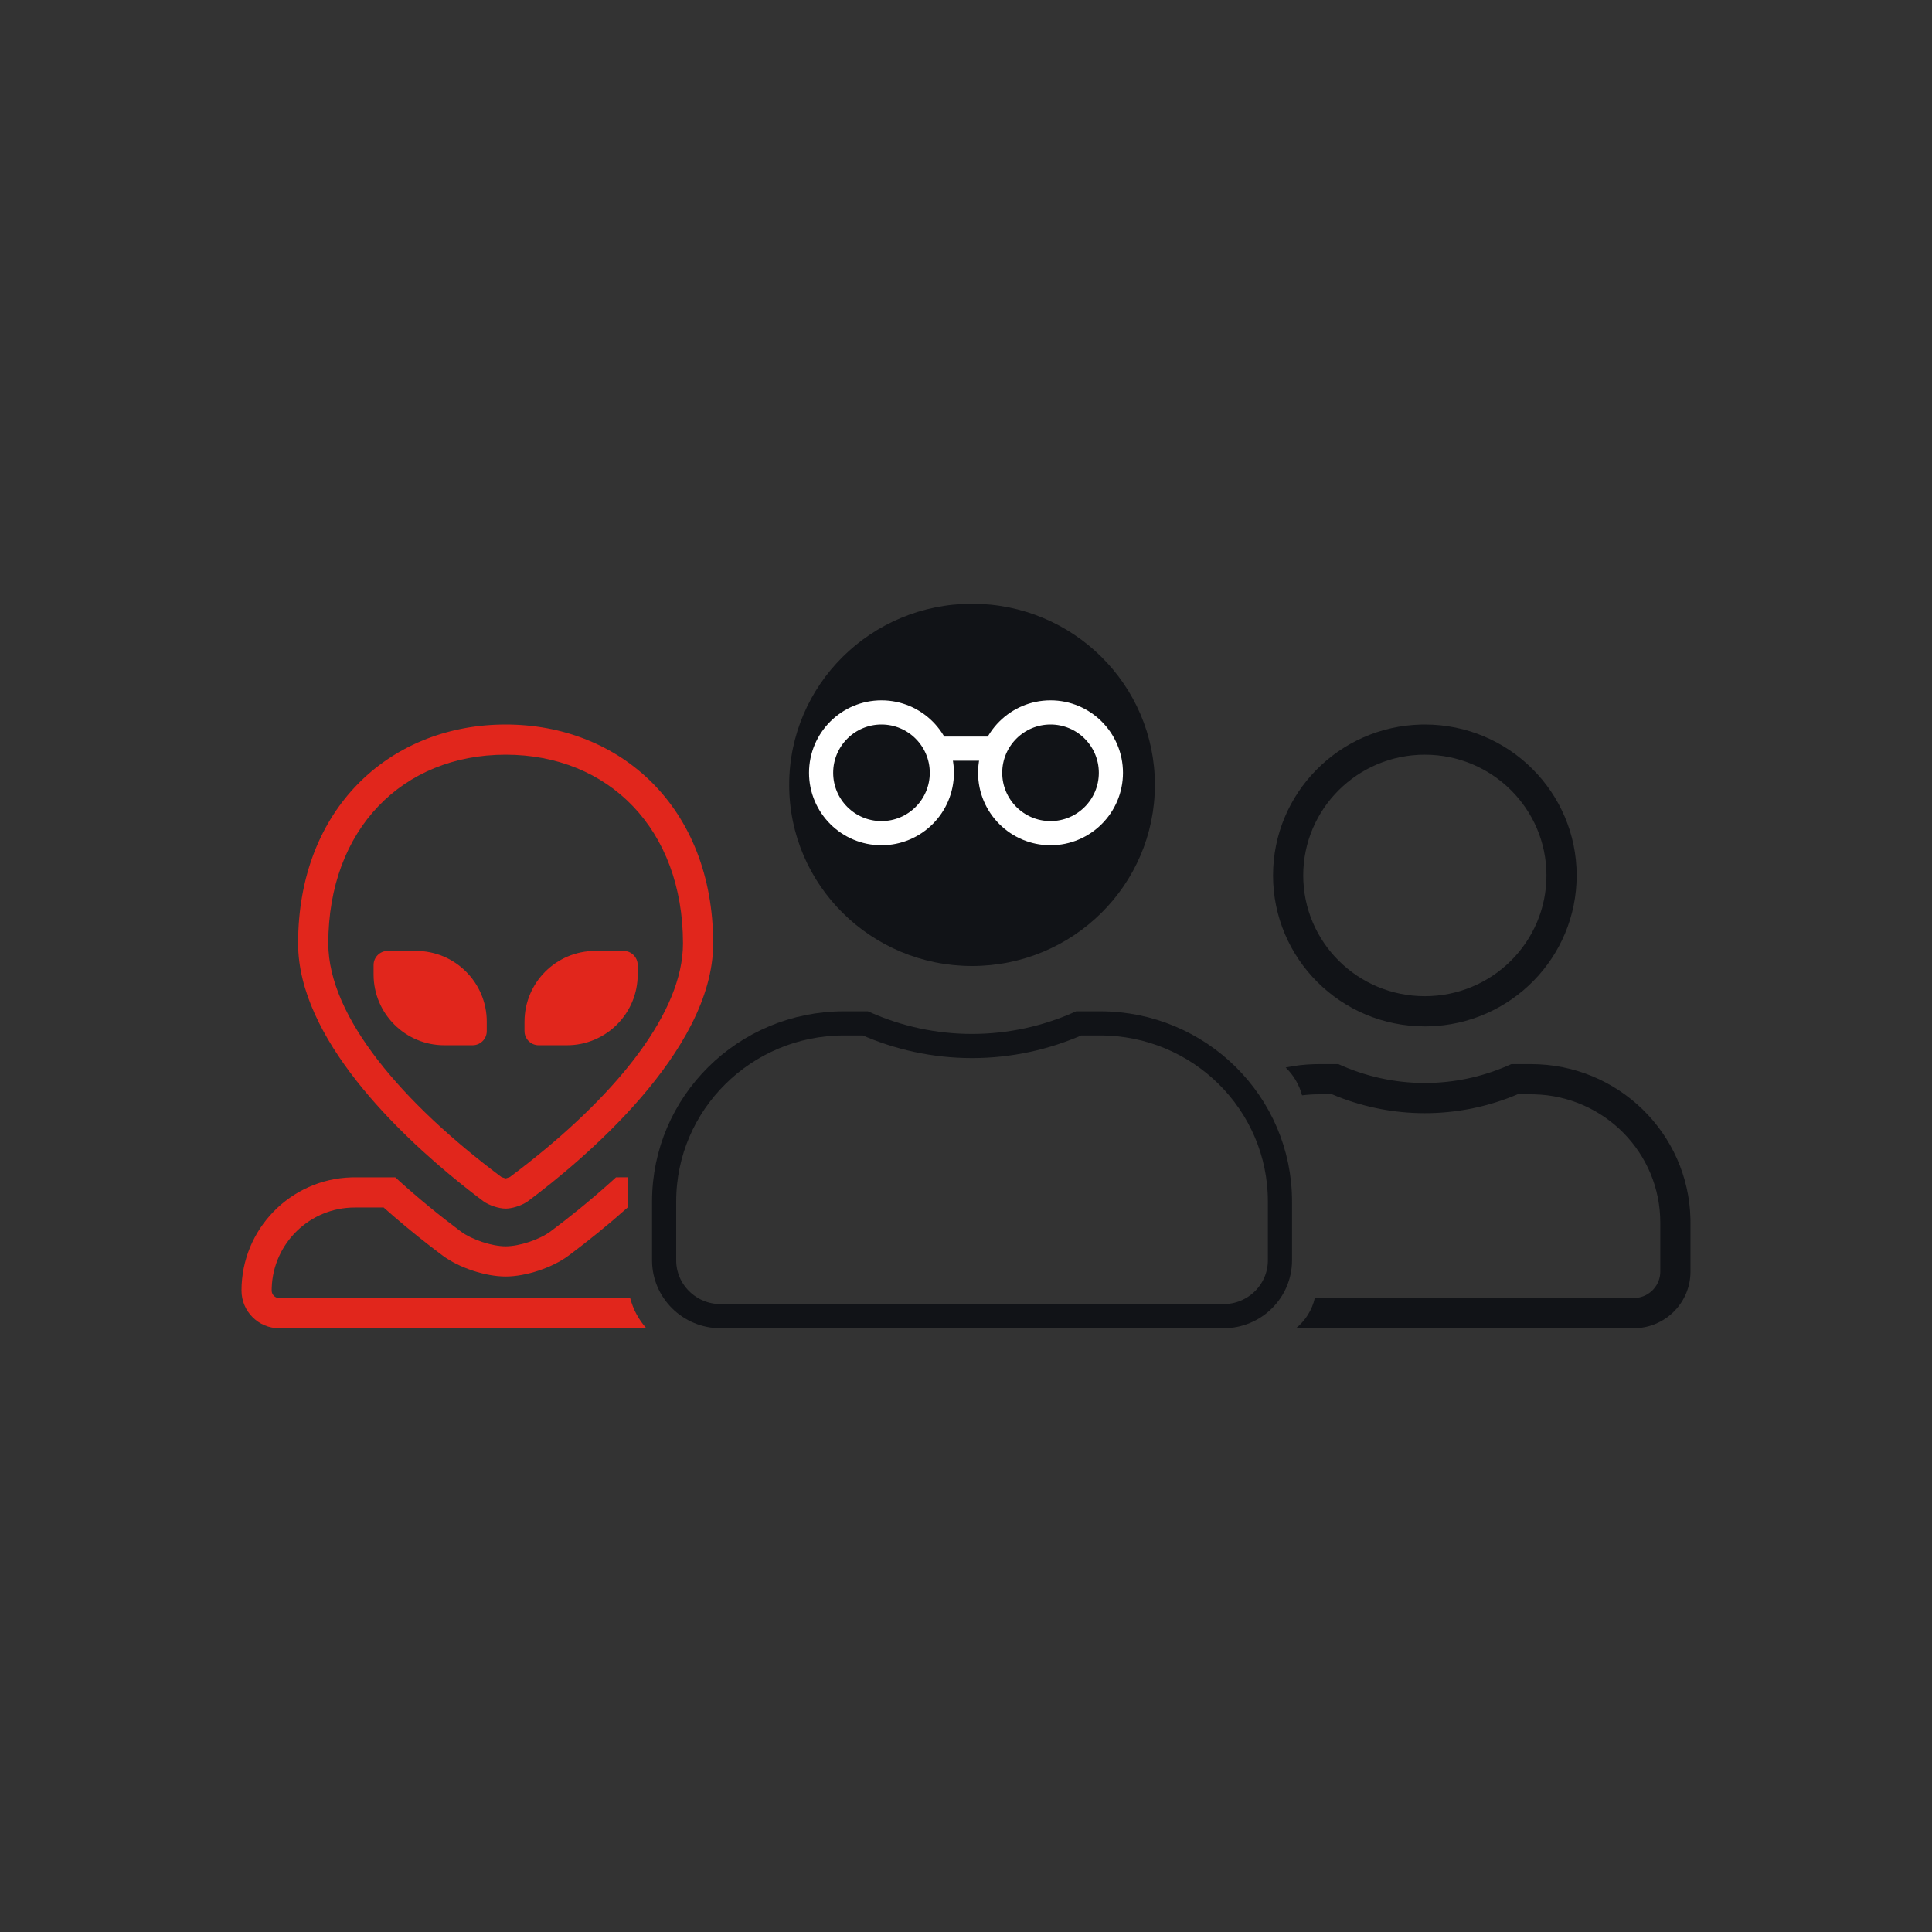 <svg width="160" height="160" viewBox="0 0 160 160" fill="none" xmlns="http://www.w3.org/2000/svg">
<rect x="0" y="0" width="160" height="160" fill="#333333" stroke="none"/>
<path fill-rule="evenodd" clip-rule="evenodd" d="M41.875 60C51.365 60 59.062 66.867 59.062 78.133C59.062 87.101 48.17 96.154 43.728 99.474C43.318 99.78 42.605 100.035 42.053 100.082L41.875 100.09C41.307 100.09 40.477 99.814 40.022 99.474L39.435 99.03L38.778 98.52L38.067 97.955C33.004 93.87 24.688 85.969 24.688 78.133C24.688 66.994 32.21 60.155 41.556 60.003L41.875 60ZM52 97.499V99.998L51.977 99.999L51.923 100.049C50.35 101.446 48.719 102.766 47.095 103.979C45.749 104.986 43.556 105.715 41.875 105.715C40.194 105.715 38.001 104.986 36.655 103.98C35.302 102.969 33.944 101.883 32.618 100.741L31.772 99.999L29.375 100C25.66 100 22.629 102.954 22.504 106.639L22.5 106.875C22.5 107.188 22.732 107.448 23.033 107.493L23.125 107.5L52.189 107.5C52.432 108.443 52.898 109.296 53.528 110L23.125 110C21.4 110 20 108.6 20 106.875C20 101.791 24.054 97.648 29.104 97.504L29.375 97.5H32.733C34.652 99.257 36.543 100.776 38.152 101.977C39.066 102.661 40.734 103.215 41.875 103.215C43.016 103.215 44.684 102.661 45.598 101.977C47.072 100.876 48.785 99.507 50.538 97.934L51.017 97.5L52 97.499ZM27.188 78.133C27.188 68.677 33.335 62.5 41.875 62.5C50.413 62.5 56.562 68.678 56.562 78.133C56.562 83.811 51.175 90.432 43.833 96.24L43.039 96.859L42.231 97.471L42.208 97.483L41.974 97.564L41.875 97.59C41.873 97.59 41.868 97.59 41.861 97.588L41.616 97.51L41.52 97.472C33.372 91.383 27.188 84.216 27.188 78.133Z" fill="#E1261C"/>
<path d="M46.953 86.562H44.609C43.962 86.562 43.438 86.037 43.438 85.391V84.609C43.438 81.375 46.062 78.75 49.297 78.75H51.641C52.288 78.75 52.812 79.275 52.812 79.922V80.703C52.812 83.938 50.188 86.562 46.953 86.562Z" fill="#E1261C"/>
<path d="M39.141 86.562H36.797C33.562 86.562 30.938 83.938 30.938 80.703V79.922C30.938 79.275 31.462 78.75 32.109 78.75H34.453C37.688 78.75 40.312 81.375 40.312 84.609V85.391C40.312 86.037 39.788 86.562 39.141 86.562Z" fill="#E1261C"/>
<path d="M106 104.375C106 106.919 103.913 109 101.321 109H59.679C57.087 109 55 106.919 55 104.375V99.5C55 91.366 61.665 84.75 69.9 84.75H71.662C74.371 85.946 77.352 86.625 80.5 86.625C83.647 86.625 86.639 85.946 89.339 84.75H91.1C99.335 84.75 106 91.366 106 99.5V104.375Z" stroke="#111317" stroke-width="2"/>
<path d="M80.5 80C88.864 80 95.643 73.285 95.643 65C95.643 56.715 88.864 50 80.5 50C72.136 50 65.357 56.715 65.357 65C65.357 73.285 72.136 80 80.5 80Z" fill="#111317"/>
<rect x="78" y="61" width="4" height="2" fill="white"/>
<path fill-rule="evenodd" clip-rule="evenodd" d="M73 69C75.761 69 78 66.761 78 64C78 61.239 75.761 59 73 59C70.239 59 68 61.239 68 64C68 66.761 70.239 69 73 69Z" stroke="white" stroke-width="2"/>
<path fill-rule="evenodd" clip-rule="evenodd" d="M87 69C89.761 69 92 66.761 92 64C92 61.239 89.761 59 87 59C84.239 59 82 61.239 82 64C82 66.761 84.239 69 87 69Z" stroke="white" stroke-width="2"/>
<path fill-rule="evenodd" clip-rule="evenodd" d="M117.999 60C124.943 60 130.571 65.596 130.571 72.5C130.571 79.303 125.107 84.835 118.305 84.996L117.999 85C111.055 85 105.428 79.404 105.428 72.5C105.428 65.697 110.891 60.165 117.694 60.004L117.999 60ZM110.838 88.125C113.029 89.121 115.445 89.688 117.998 89.688C120.392 89.688 122.674 89.19 124.746 88.307L125.158 88.125H126.798C133.982 88.125 139.829 93.837 139.995 100.94L139.998 101.25V105.312C139.998 107.829 138.002 109.883 135.5 109.995L135.284 110L107.326 110.001C108.098 109.376 108.66 108.502 108.887 107.5L135.284 107.5C136.456 107.5 137.412 106.6 137.493 105.468L137.498 105.312V101.25C137.498 95.482 132.862 90.779 127.083 90.629L126.798 90.625H125.679L125.226 90.812C122.938 91.714 120.495 92.188 117.998 92.188C115.505 92.188 113.072 91.716 110.778 90.814L110.317 90.625H109.198C108.735 90.625 108.279 90.654 107.831 90.711C107.594 89.821 107.117 89.027 106.473 88.404C107.254 88.242 108.061 88.148 108.887 88.129L109.198 88.125H110.838ZM107.928 72.5C107.928 66.98 112.433 62.5 117.999 62.5C123.565 62.5 128.071 66.98 128.071 72.5C128.071 78.02 123.565 82.5 117.999 82.5C112.433 82.5 107.928 78.02 107.928 72.5Z" fill="#111317"/>
</svg>

